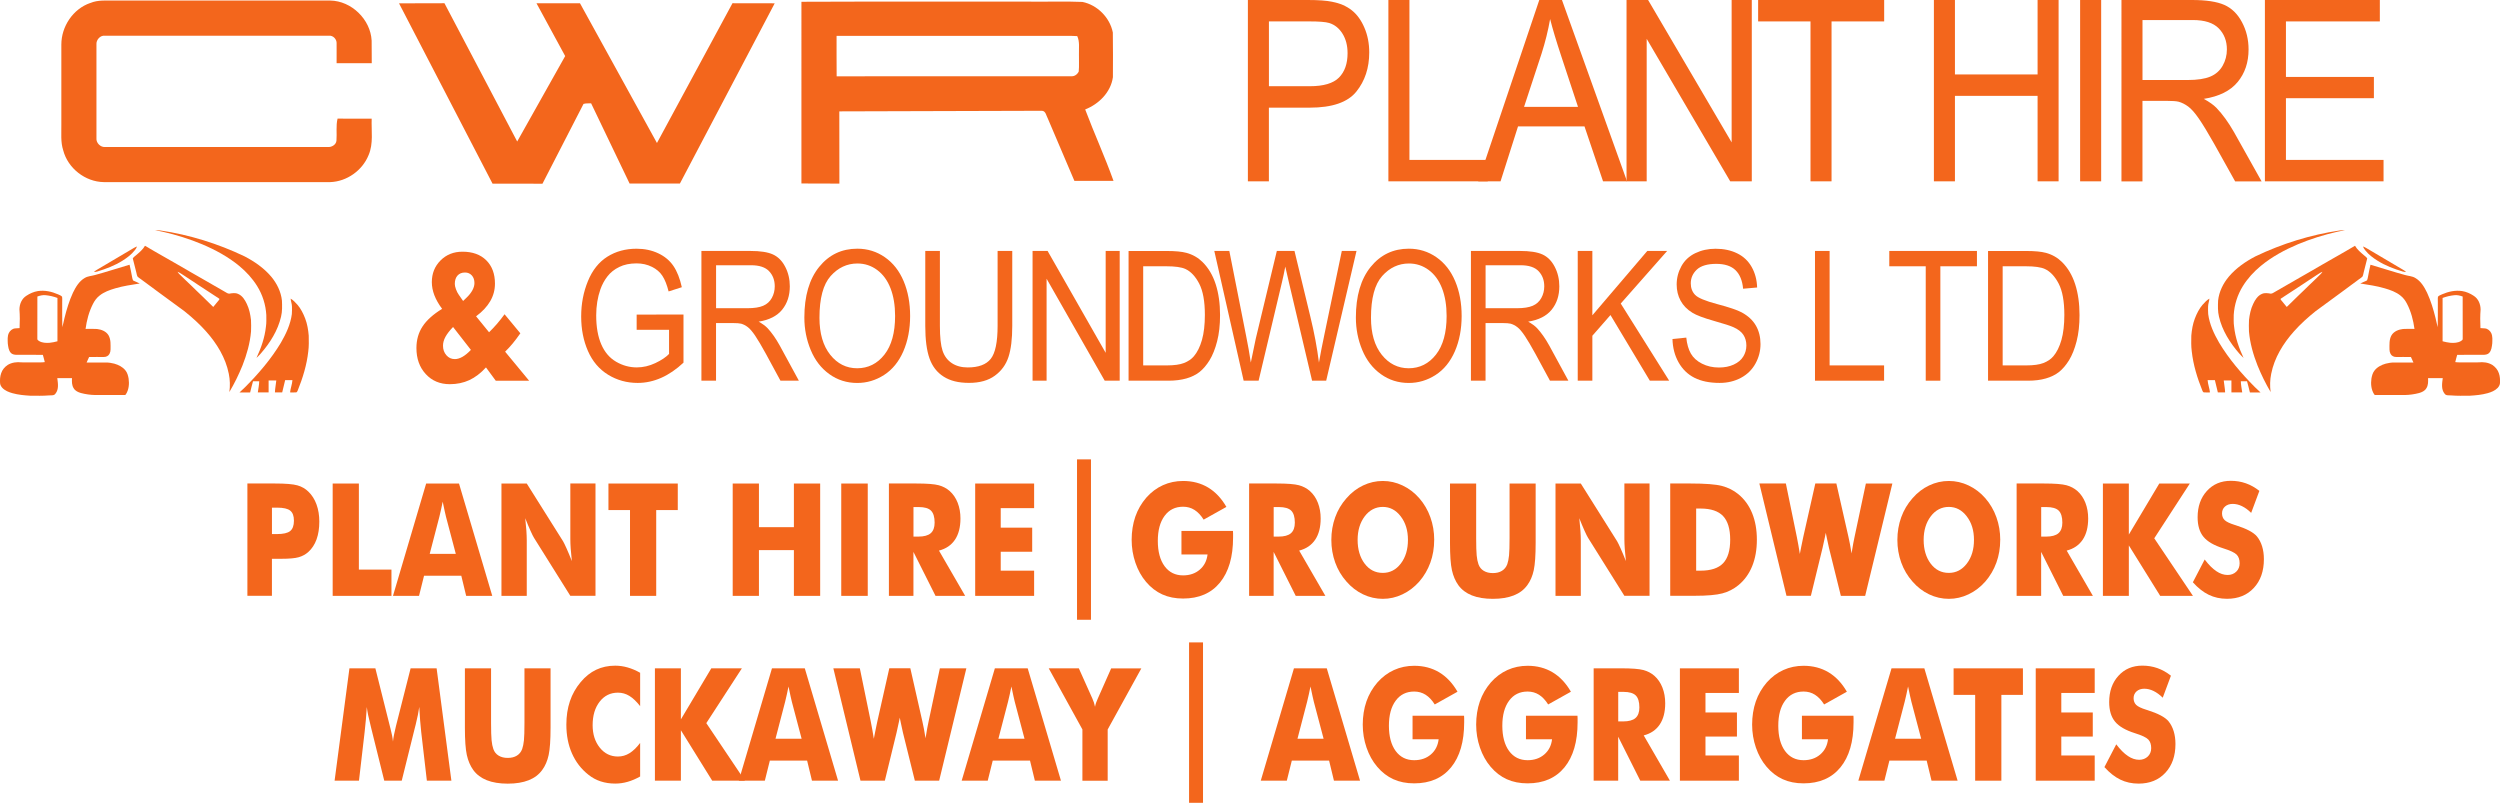 <?xml version="1.0" encoding="UTF-8"?>
<svg xmlns="http://www.w3.org/2000/svg" id="Layer_2" data-name="Layer 2" viewBox="0 0 673.64 216.32">
  <defs>
    <style>
      .cls-1 {
        fill: #f3661c;
      }
    </style>
  </defs>
  <g id="Layer_1-2" data-name="Layer 1">
    <path class="cls-1" d="m24.31.82c2.09-.89,4.39-.65,6.6-.67,19.36,0,38.73,0,58.09,0,5.71.09,10.84,5.08,11.14,10.78.05,2.03-.01,4.07.03,6.1h-9.47c-.02-1.79.03-3.56,0-5.34.07-1.08-.93-2.19-2.04-2.06-20.11-.01-40.22,0-60.34,0-1.29-.2-2.45,1.12-2.33,2.37.01,8.43,0,16.85,0,25.28-.11,1.23,1.1,2.44,2.33,2.33,19.99.01,39.98,0,59.97,0,1.05.11,2.28-.6,2.37-1.71.16-1.98-.18-3.99.3-5.94,3.06.04,6.12,0,9.19.02-.12,3.27.51,6.71-.83,9.81-1.67,4.15-5.87,7.13-10.34,7.28-20.34,0-40.67,0-61.01,0-5-.07-9.69-3.73-10.94-8.58-.73-2.24-.46-4.61-.5-6.92,0-7.19.01-14.39,0-21.58,0-4.86,3.15-9.6,7.8-11.19Z"></path>
    <path class="cls-1" d="m225.42,9.68c.01,3.63-.02,7.25.02,10.88,21.09-.01,42.19,0,63.28-.01.84.04,1.59-.52,1.95-1.27.15-1.56.02-3.13.06-4.69-.05-1.63.25-3.33-.46-4.86-1.84-.11-3.68-.05-5.52-.06-19.77,0-39.55-.01-59.32,0ZM215.94.48c20.62-.09,41.24-.02,61.86-.04,4.62.05,9.25-.11,13.87.08,4.02.81,7.39,4.21,8.19,8.24.07,4.01.03,8.03.02,12.05-.57,4.04-3.77,7.23-7.47,8.68,2.43,6.46,5.31,12.75,7.63,19.24h-10.54s-7.16-16.8-7.16-16.8c-.42-.73-.54-2.04-1.59-2.08l-54.59.16c.03,6.49,0,12.98.02,19.46l-10.23-.03V.48Z"></path>
    <path class="cls-1" d="m107.52.9l12.24-.03,19.6,37.26,12.93-23.02-7.73-14.23h11.72s20.74,37.65,20.74,37.65L197.37.87l11.38.02-25.55,48.57h-13.55s-10.37-21.62-10.37-21.62c-.68.03-1.38-.04-2.05.16l-11.06,21.5c-4.49-.02-8.97,0-13.45-.01L107.52.9Z"></path>
    <path class="cls-1" d="m341.92,23.23h11.08c3.66,0,6.26-.78,7.8-2.33,1.54-1.56,2.31-3.74,2.31-6.57,0-2.04-.45-3.79-1.36-5.25-.91-1.46-2.1-2.42-3.58-2.88-.95-.29-2.72-.43-5.29-.43h-10.96v17.46Zm-5.67,25.63V0h16.16c2.84,0,5.02.16,6.52.47,2.1.4,3.87,1.16,5.29,2.28,1.42,1.12,2.57,2.69,3.43,4.72.87,2.02,1.3,4.24,1.3,6.67,0,4.15-1.16,7.67-3.48,10.55s-6.51,4.32-12.57,4.32h-10.99v19.86h-5.67Z"></path>
    <polygon class="cls-1" points="374.11 48.86 374.11 0 379.78 0 379.78 43.09 400.88 43.09 400.88 48.86 374.11 48.86"></polygon>
    <path class="cls-1" d="m410.68,28.79h14.52l-4.47-13.53c-1.36-4.11-2.38-7.49-3.04-10.13-.55,3.13-1.32,6.24-2.31,9.33l-4.71,14.33Zm-12.36,20.06L414.77,0h6.11l17.53,48.86h-6.46l-5-14.8h-17.91l-4.71,14.8h-6.02Z"></path>
    <polygon class="cls-1" points="438.28 48.86 438.28 0 444.09 0 466.6 38.36 466.6 0 472.03 0 472.03 48.86 466.22 48.86 443.71 10.46 443.71 48.86 438.28 48.86"></polygon>
    <polygon class="cls-1" points="487.85 48.86 487.85 5.77 473.74 5.77 473.74 0 507.7 0 507.7 5.77 493.52 5.77 493.52 48.86 487.85 48.86"></polygon>
    <polygon class="cls-1" points="521.1 48.86 521.1 0 526.77 0 526.77 20.06 549.04 20.06 549.04 0 554.7 0 554.7 48.86 549.04 48.86 549.04 25.83 526.77 25.83 526.77 48.86 521.1 48.86"></polygon>
    <rect class="cls-1" x="560.5" width="5.67" height="48.86"></rect>
    <path class="cls-1" d="m577.31,21.56h12.19c2.59,0,4.62-.31,6.08-.92,1.46-.61,2.57-1.59,3.33-2.93.76-1.34,1.14-2.81,1.14-4.38,0-2.31-.74-4.21-2.21-5.7s-3.79-2.23-6.97-2.23h-13.56v16.16Zm-5.67,27.3V0h19c3.82,0,6.72.44,8.71,1.32s3.58,2.43,4.76,4.65c1.19,2.22,1.78,4.68,1.78,7.37,0,3.47-.98,6.39-2.95,8.77-1.97,2.38-5.01,3.89-9.12,4.53,1.5.82,2.64,1.63,3.42,2.43,1.66,1.73,3.22,3.9,4.71,6.5l7.45,13.3h-7.13l-5.67-10.16c-1.66-2.93-3.02-5.18-4.09-6.73-1.07-1.56-2.03-2.64-2.88-3.27-.85-.62-1.71-1.06-2.59-1.3-.64-.16-1.7-.23-3.16-.23h-6.58v21.7h-5.67Z"></path>
    <polygon class="cls-1" points="610.29 48.86 610.29 0 641.26 0 641.26 5.77 615.96 5.77 615.96 20.73 639.66 20.73 639.66 26.46 615.96 26.46 615.96 43.09 642.26 43.09 642.26 48.86 610.29 48.86"></polygon>
    <path class="cls-1" d="m124.78,81.11l.96-.93c.68-.65,1.2-1.31,1.56-1.98.36-.67.54-1.31.54-1.93,0-.84-.23-1.53-.7-2.05s-1.08-.79-1.84-.79c-.85,0-1.53.27-2.02.82-.49.55-.73,1.3-.73,2.26,0,.38.1.86.31,1.43s.46,1.07.77,1.5l1.16,1.67Zm2.1,13.16l-4.8-6.16c-.94.97-1.62,1.86-2.06,2.66-.43.8-.65,1.6-.65,2.38,0,1.02.3,1.87.91,2.57s1.36,1.04,2.27,1.04c.65,0,1.34-.2,2.06-.61.72-.41,1.48-1.03,2.28-1.87Zm6.7,8.31l-2.63-3.58c-1.42,1.56-2.92,2.7-4.5,3.43-1.57.72-3.32,1.09-5.25,1.09-2.65,0-4.81-.91-6.48-2.73-1.68-1.82-2.51-4.16-2.51-7.01,0-2.2.55-4.14,1.65-5.82,1.1-1.68,2.86-3.26,5.27-4.74-.94-1.26-1.63-2.48-2.09-3.67-.45-1.19-.68-2.36-.68-3.52,0-2.34.78-4.29,2.35-5.86,1.57-1.57,3.54-2.35,5.91-2.35,2.71,0,4.85.77,6.41,2.32s2.34,3.64,2.34,6.28c0,1.69-.42,3.26-1.27,4.73-.85,1.46-2.12,2.83-3.82,4.08l3.5,4.3c.69-.67,1.38-1.4,2.08-2.2.69-.8,1.39-1.68,2.1-2.65l4.25,5.13c-.71,1.02-1.39,1.93-2.07,2.75-.67.81-1.35,1.54-2.03,2.2l6.47,7.83h-9.02Z"></path>
    <path class="cls-1" d="m171.55,88.87v-4.1l12.62-.02v12.97c-1.94,1.81-3.94,3.18-6,4.09s-4.17,1.37-6.34,1.37c-2.93,0-5.59-.74-7.98-2.21-2.39-1.47-4.2-3.6-5.42-6.38-1.22-2.78-1.83-5.89-1.83-9.32s.61-6.58,1.82-9.53c1.21-2.95,2.96-5.14,5.23-6.57s4.9-2.15,7.87-2.15c2.15,0,4.1.41,5.84,1.23,1.74.82,3.11,1.96,4.1,3.42s1.74,3.37,2.26,5.72l-3.56,1.14c-.45-1.78-1-3.18-1.67-4.2-.66-1.02-1.61-1.83-2.85-2.44-1.23-.61-2.6-.92-4.11-.92-1.8,0-3.36.32-4.68.97-1.31.64-2.37,1.49-3.18,2.54s-1.43,2.2-1.88,3.46c-.76,2.16-1.14,4.51-1.14,7.04,0,3.12.46,5.72,1.37,7.82.91,2.1,2.25,3.66,3.99,4.67,1.75,1.02,3.6,1.53,5.57,1.53,1.71,0,3.37-.39,5-1.16,1.63-.77,2.86-1.59,3.7-2.47v-6.51h-8.76Z"></path>
    <path class="cls-1" d="m192.94,83.05h8.48c1.8,0,3.21-.22,4.23-.66s1.79-1.14,2.32-2.1c.53-.96.79-2.01.79-3.14,0-1.65-.51-3.01-1.53-4.08-1.02-1.07-2.64-1.6-4.85-1.6h-9.43v11.57Zm-3.94,19.53v-34.96h13.21c2.66,0,4.68.31,6.06.94s2.49,1.74,3.31,3.33c.83,1.59,1.24,3.35,1.24,5.27,0,2.48-.68,4.57-2.05,6.27s-3.48,2.78-6.34,3.24c1.04.59,1.84,1.17,2.38,1.74,1.15,1.24,2.24,2.79,3.27,4.65l5.18,9.52h-4.96l-3.94-7.27c-1.15-2.1-2.1-3.7-2.85-4.82-.75-1.11-1.41-1.89-2-2.34-.59-.45-1.19-.76-1.8-.93-.45-.11-1.18-.17-2.2-.17h-4.57v15.53h-3.94Z"></path>
    <path class="cls-1" d="m220.81,85.63c0,4.21.97,7.53,2.9,9.96s4.35,3.64,7.27,3.64,5.41-1.22,7.33-3.67,2.88-5.92,2.88-10.42c0-2.85-.41-5.33-1.23-7.45-.82-2.12-2.02-3.77-3.6-4.94-1.58-1.17-3.35-1.75-5.32-1.75-2.79,0-5.19,1.12-7.21,3.37-2.01,2.25-3.02,6.01-3.02,11.27Zm-4.07-.07c0-5.8,1.33-10.35,3.98-13.63,2.66-3.28,6.08-4.92,10.29-4.92,2.75,0,5.23.77,7.44,2.31,2.21,1.54,3.89,3.69,5.05,6.45,1.16,2.76,1.74,5.89,1.74,9.38s-.61,6.72-1.83,9.52c-1.22,2.8-2.95,4.92-5.18,6.36-2.24,1.44-4.65,2.16-7.24,2.16-2.81,0-5.31-.79-7.52-2.38-2.21-1.59-3.88-3.76-5.02-6.51-1.14-2.75-1.71-5.66-1.71-8.73Z"></path>
    <path class="cls-1" d="m268.82,67.62h3.94v20.2c0,3.51-.34,6.3-1.02,8.37-.68,2.07-1.9,3.75-3.67,5.04-1.77,1.3-4.09,1.94-6.96,1.94s-5.08-.56-6.85-1.69c-1.78-1.13-3.04-2.76-3.8-4.9-.76-2.14-1.14-5.06-1.14-8.76v-20.2h3.94v20.18c0,3.04.24,5.27.72,6.71.48,1.44,1.31,2.55,2.48,3.33,1.17.78,2.61,1.17,4.3,1.17,2.9,0,4.97-.77,6.2-2.31,1.23-1.54,1.85-4.51,1.85-8.9v-20.18Z"></path>
    <polygon class="cls-1" points="278.23 102.58 278.23 67.62 282.28 67.62 297.93 95.07 297.93 67.62 301.71 67.62 301.71 102.58 297.67 102.58 282.01 75.11 282.01 102.58 278.23 102.58"></polygon>
    <path class="cls-1" d="m308.04,98.46h6.36c1.97,0,3.51-.21,4.62-.64s2.01-1.03,2.67-1.81c.94-1.1,1.66-2.57,2.19-4.42.52-1.85.78-4.1.78-6.74,0-3.66-.51-6.47-1.53-8.43-1.02-1.96-2.27-3.28-3.73-3.95-1.06-.48-2.76-.72-5.1-.72h-6.26v26.71Zm-3.94,4.13v-34.96h10.27c2.32,0,4.09.17,5.31.5,1.71.46,3.16,1.3,4.37,2.5,1.57,1.56,2.75,3.55,3.53,5.97s1.17,5.2,1.17,8.31c0,2.66-.26,5.01-.79,7.06-.53,2.05-1.21,3.75-2.03,5.09-.83,1.34-1.73,2.4-2.71,3.17-.98.77-2.17,1.36-3.56,1.75s-2.98.6-4.79.6h-10.75Z"></path>
    <path class="cls-1" d="m335.11,102.58l-7.91-34.96h4.05l4.53,22.92c.49,2.4.91,4.79,1.26,7.15.76-3.74,1.21-5.89,1.34-6.46l5.67-23.61h4.76l4.27,17.7c1.07,4.39,1.84,8.51,2.32,12.38.38-2.21.87-4.75,1.48-7.61l4.68-22.47h3.96l-8.17,34.96h-3.8l-6.28-26.64c-.53-2.23-.84-3.59-.94-4.1-.31,1.61-.6,2.97-.87,4.1l-6.32,26.64h-4.02Z"></path>
    <path class="cls-1" d="m369.42,85.63c0,4.21.97,7.53,2.9,9.96,1.93,2.42,4.35,3.64,7.27,3.64s5.41-1.22,7.33-3.67c1.92-2.45,2.88-5.92,2.88-10.42,0-2.85-.41-5.33-1.23-7.45s-2.02-3.77-3.6-4.94c-1.58-1.17-3.35-1.75-5.32-1.75-2.79,0-5.19,1.12-7.21,3.37-2.01,2.25-3.02,6.01-3.02,11.27Zm-4.07-.07c0-5.8,1.33-10.35,3.98-13.63,2.66-3.28,6.08-4.92,10.29-4.92,2.75,0,5.23.77,7.44,2.31,2.21,1.54,3.89,3.69,5.05,6.45,1.16,2.76,1.74,5.89,1.74,9.38s-.61,6.72-1.83,9.52c-1.22,2.8-2.95,4.92-5.18,6.36-2.24,1.44-4.65,2.16-7.24,2.16-2.81,0-5.31-.79-7.52-2.38-2.21-1.59-3.88-3.76-5.02-6.51-1.14-2.75-1.71-5.66-1.71-8.73Z"></path>
    <path class="cls-1" d="m400.29,83.05h8.48c1.8,0,3.21-.22,4.23-.66,1.02-.44,1.79-1.14,2.32-2.1.53-.96.79-2.01.79-3.14,0-1.65-.51-3.01-1.53-4.08-1.02-1.07-2.64-1.6-4.85-1.6h-9.43v11.57Zm-3.94,19.53v-34.96h13.21c2.66,0,4.68.31,6.06.94,1.38.63,2.49,1.74,3.31,3.33.83,1.59,1.24,3.35,1.24,5.27,0,2.48-.68,4.57-2.05,6.27-1.37,1.7-3.48,2.78-6.34,3.24,1.04.59,1.84,1.17,2.38,1.74,1.15,1.24,2.24,2.79,3.27,4.65l5.18,9.52h-4.96l-3.94-7.27c-1.15-2.1-2.1-3.7-2.85-4.82-.75-1.11-1.41-1.89-2-2.34-.59-.45-1.19-.76-1.8-.93-.45-.11-1.18-.17-2.2-.17h-4.57v15.53h-3.94Z"></path>
    <polygon class="cls-1" points="425.13 102.58 425.13 67.62 429.07 67.62 429.07 84.96 443.87 67.62 449.22 67.62 436.72 81.79 449.77 102.58 444.56 102.58 433.95 84.89 429.07 90.47 429.07 102.58 425.13 102.58"></polygon>
    <path class="cls-1" d="m450.66,91.35l3.72-.38c.18,1.75.59,3.18,1.23,4.3s1.64,2.03,3,2.72c1.36.69,2.88,1.04,4.57,1.04,1.5,0,2.83-.26,3.98-.79s2.01-1.24,2.57-2.16c.56-.91.84-1.91.84-2.99s-.27-2.05-.81-2.87c-.54-.82-1.44-1.51-2.68-2.06-.8-.37-2.57-.93-5.31-1.71s-4.66-1.5-5.75-2.18c-1.42-.87-2.48-1.96-3.18-3.26s-1.05-2.75-1.05-4.35c0-1.76.43-3.41,1.28-4.95.85-1.53,2.1-2.7,3.74-3.49,1.64-.79,3.46-1.19,5.47-1.19,2.21,0,4.16.42,5.84,1.25,1.69.83,2.98,2.06,3.89,3.68.91,1.62,1.4,3.46,1.46,5.51l-3.78.33c-.2-2.21-.89-3.88-2.06-5.01-1.17-1.13-2.9-1.69-5.19-1.69s-4.12.51-5.21,1.54c-1.09,1.03-1.64,2.26-1.64,3.71,0,1.26.39,2.29,1.16,3.1.76.81,2.74,1.64,5.95,2.49,3.21.85,5.4,1.59,6.6,2.23,1.73.94,3.02,2.13,3.84,3.57.83,1.44,1.24,3.1,1.24,4.97s-.45,3.61-1.36,5.26c-.91,1.65-2.21,2.93-3.91,3.84-1.7.91-3.61,1.37-5.74,1.37-2.7,0-4.96-.46-6.78-1.38-1.82-.92-3.25-2.31-4.29-4.16-1.04-1.85-1.58-3.95-1.64-6.28Z"></path>
    <polygon class="cls-1" points="489.06 102.58 489.06 67.62 493 67.62 493 98.46 507.68 98.46 507.68 102.58 489.06 102.58"></polygon>
    <polygon class="cls-1" points="518.9 102.58 518.9 71.75 509.08 71.75 509.08 67.62 532.7 67.62 532.7 71.75 522.84 71.75 522.84 102.58 518.9 102.58"></polygon>
    <path class="cls-1" d="m539.63,98.46h6.36c1.97,0,3.51-.21,4.62-.64s2.01-1.03,2.67-1.81c.94-1.1,1.66-2.57,2.19-4.42.52-1.85.78-4.1.78-6.74,0-3.66-.51-6.47-1.53-8.43-1.02-1.96-2.27-3.28-3.73-3.95-1.06-.48-2.76-.72-5.1-.72h-6.26v26.71Zm-3.94,4.13v-34.96h10.27c2.32,0,4.09.17,5.31.5,1.71.46,3.16,1.3,4.37,2.5,1.57,1.56,2.75,3.55,3.53,5.97s1.17,5.2,1.17,8.31c0,2.66-.26,5.01-.79,7.06-.53,2.05-1.21,3.75-2.03,5.09-.83,1.34-1.73,2.4-2.71,3.17-.98.77-2.17,1.36-3.56,1.75-1.39.4-2.98.6-4.79.6h-10.75Z"></path>
    <path class="cls-1" d="m43.21,62.11c-.48-.1-.97-.09-1.46-.04.74.05,1.45.27,2.17.39,3.6.83,7.14,1.94,10.55,3.36,3.56,1.51,7.01,3.37,10.01,5.85,1.87,1.55,3.54,3.36,4.82,5.43,1.45,2.33,2.3,5.03,2.46,7.77,0,1.04.06,2.09-.1,3.13-.31,2.94-1.3,5.77-2.55,8.44.43-.37.79-.8,1.18-1.21,2.48-2.85,4.58-6.17,5.44-9.89.35-1.43.3-2.91.24-4.36-.26-2.39-1.36-4.62-2.9-6.45-1.96-2.31-4.49-4.06-7.16-5.45-7.17-3.43-14.84-5.82-22.7-6.98Z"></path>
    <path class="cls-1" d="m49.61,74.26c1.22.83,2.47,1.6,3.69,2.44,1.92,1.26,3.85,2.49,5.76,3.77.16.11-.02.31-.1.42-.51.6-.98,1.23-1.5,1.82-1.02-.99-2.02-2.01-3.06-2.99-1.02-.93-1.97-1.92-2.97-2.87-1.04-.94-2.01-1.95-3.03-2.92-.22-.21-.41-.44-.56-.7.64.25,1.19.67,1.77,1.03Zm-5.57-5.16c-1.66-.96-3.33-1.89-4.97-2.88-.58,1.03-1.51,1.78-2.39,2.54-.31.27-.69.51-.9.88.3,1.24.63,2.48.94,3.72.11.4.14.83.36,1.19.24.25.54.42.81.62,1.62,1.18,3.22,2.39,4.83,3.57,2.32,1.67,4.62,3.39,6.93,5.08,2.09,1.67,4.09,3.47,5.87,5.47,2.9,3.25,5.28,7.11,6.13,11.43.33,1.62.38,3.28.15,4.92,1.36-2.29,2.53-4.69,3.53-7.15,1.16-2.94,2.04-6.02,2.31-9.18.03-1.03.05-2.07-.01-3.1-.17-1.48-.47-2.96-1.12-4.31-.51-1.09-1.21-2.23-2.37-2.71-.75-.34-1.6-.19-2.38-.06-.47,0-.84-.37-1.25-.56-2.25-1.32-4.53-2.59-6.78-3.9-.75-.46-1.51-.87-2.27-1.3-1.15-.69-2.31-1.35-3.47-2.01-1.33-.71-2.6-1.54-3.93-2.25Z"></path>
    <path class="cls-1" d="m36.93,66.41c-.33.11-.65.28-.96.46-3.09,1.85-6.2,3.65-9.29,5.49-.47.29-.97.53-1.37.92.31,0,.62-.03.91-.12,2.35-.71,4.67-1.59,6.76-2.9,1.23-.78,2.43-1.66,3.33-2.82.26-.31.47-.65.61-1.02Z"></path>
    <path class="cls-1" d="m15.48,80.27c0,3.9,0,7.79,0,11.69-.69.19-1.4.33-2.12.41-.95.06-1.96.03-2.8-.46-.23-.15-.55-.32-.5-.64,0-3.79-.01-7.58.01-11.37.71-.26,1.46-.44,2.22-.36,1.09.11,2.16.36,3.19.74Zm19.4-8.93c-3.08.89-6.13,1.91-9.23,2.75-.94.28-1.97.29-2.82.81-1.51.87-2.43,2.45-3.17,3.97-1.01,2.18-1.7,4.49-2.28,6.82-.21.82-.34,1.66-.59,2.47-.06-2.24-.01-4.49-.03-6.73-.02-.5.06-1-.04-1.49-.29-.33-.73-.46-1.11-.64-1.69-.74-3.56-1.15-5.4-.87-1.11.18-2.16.64-3.09,1.26-1.25.77-1.87,2.25-1.88,3.68.13,1.68.12,3.36.04,5.04-.4.05-.8.06-1.2.08-.75.06-1.39.61-1.71,1.27-.4.87-.3,1.85-.27,2.77.12.89.19,1.88.83,2.56.34.38.87.48,1.36.51,2.42.02,4.84-.02,7.26.02.17.65.38,1.29.52,1.95-.43.06-.86.08-1.29.08-1.66-.01-3.31.02-4.97-.01-1.27-.15-2.62.02-3.73.69-.8.53-1.46,1.3-1.76,2.23-.31.86-.35,1.78-.3,2.68.04.49.3.93.62,1.28.73.76,1.74,1.15,2.73,1.43,1.57.44,3.2.58,4.82.68,1.69,0,3.39.06,5.08-.09.57-.04,1.3.1,1.67-.46.97-1.18.68-2.8.5-4.19,1.32-.02,2.64,0,3.96,0-.04.93-.07,1.95.48,2.76.41.69,1.19,1.04,1.93,1.25,1.27.34,2.58.52,3.89.54,2.56,0,5.12-.01,7.68,0,.19,0,.42.03.53-.17.81-1.24.96-2.8.75-4.25-.13-.76-.33-1.54-.82-2.16-.74-.97-1.88-1.54-3.03-1.87-.75-.19-1.52-.32-2.29-.31-1.73,0-3.46.03-5.18,0,.21-.5.47-.98.67-1.48,1.33-.03,2.65,0,3.98-.01.6.02,1.23-.28,1.51-.83.19-.36.29-.77.29-1.17,0-1.3.12-2.69-.55-3.85-.65-1.07-1.92-1.56-3.11-1.69-1.02-.08-2.04-.02-3.07-.02.31-2.33.92-4.65,2-6.75.42-.83.98-1.61,1.72-2.19,1.24-1.02,2.78-1.55,4.3-2,2.15-.64,4.38-.94,6.58-1.3-.59-.33-1.24-.51-1.82-.84-.16-.34-.2-.72-.28-1.09-.2-1.04-.39-2.08-.64-3.1Z"></path>
    <path class="cls-1" d="m80.12,82.09c-.54-.61-1.1-1.22-1.81-1.63.06.72.35,1.41.36,2.14.02.68.02,1.36-.03,2.04-.36,2.75-1.56,5.31-2.94,7.69-2.64,4.41-6.02,8.34-9.63,11.97-.49.51-1.04.94-1.53,1.45.95.02,1.91.02,2.86,0,.27-1,.47-2.03.78-3.02.56,0,1.12,0,1.67,0-.03,1.01-.24,2.01-.38,3.01.97.02,1.94,0,2.91,0,0-1.07-.01-2.15,0-3.22.69,0,1.38-.01,2.07,0-.1,1.08-.34,2.14-.37,3.22.65,0,1.31,0,1.96,0,.25-1.11.52-2.22.8-3.32.65,0,1.3,0,1.96,0-.08,1.13-.52,2.2-.64,3.32.58,0,1.16.04,1.73-.02.16-.11.24-.3.32-.47,1.37-3.39,2.46-6.93,2.86-10.58.19-1.4.14-2.81.12-4.22-.13-1.57-.39-3.14-.95-4.61-.52-1.36-1.18-2.68-2.14-3.79Z"></path>
    <path class="cls-1" d="m630.44,62.11c.48-.1.97-.09,1.46-.04-.74.05-1.45.27-2.17.39-3.6.83-7.14,1.94-10.55,3.36-3.56,1.51-7.01,3.37-10.01,5.85-1.87,1.55-3.54,3.36-4.82,5.43-1.45,2.33-2.3,5.03-2.46,7.77,0,1.04-.06,2.09.1,3.13.31,2.94,1.3,5.77,2.55,8.44-.43-.37-.79-.8-1.18-1.21-2.48-2.85-4.58-6.17-5.44-9.89-.35-1.43-.3-2.91-.24-4.36.26-2.39,1.36-4.62,2.9-6.45,1.96-2.31,4.49-4.06,7.16-5.45,7.17-3.43,14.84-5.82,22.7-6.98Z"></path>
    <path class="cls-1" d="m624.03,74.26c-1.22.83-2.47,1.6-3.69,2.44-1.92,1.26-3.85,2.49-5.76,3.77-.16.11.02.31.1.42.51.6.98,1.23,1.5,1.82,1.02-.99,2.02-2.01,3.06-2.99,1.02-.93,1.97-1.92,2.97-2.87,1.04-.94,2.01-1.95,3.03-2.92.22-.21.41-.44.56-.7-.64.25-1.19.67-1.77,1.03Zm5.57-5.16c1.66-.96,3.33-1.89,4.97-2.88.58,1.03,1.51,1.78,2.39,2.54.31.27.69.51.9.88-.3,1.24-.63,2.48-.94,3.72-.11.4-.14.83-.36,1.19-.24.25-.54.42-.81.62-1.62,1.18-3.22,2.39-4.83,3.57-2.32,1.67-4.62,3.39-6.93,5.08-2.09,1.67-4.09,3.47-5.87,5.47-2.9,3.25-5.28,7.11-6.13,11.43-.33,1.62-.38,3.28-.15,4.92-1.36-2.29-2.53-4.69-3.53-7.15-1.16-2.94-2.04-6.02-2.31-9.18-.03-1.03-.05-2.07.01-3.1.17-1.48.47-2.96,1.12-4.31.51-1.09,1.21-2.23,2.37-2.71.75-.34,1.6-.19,2.38-.06.47,0,.84-.37,1.25-.56,2.25-1.32,4.53-2.59,6.78-3.9.75-.46,1.51-.87,2.27-1.3,1.15-.69,2.31-1.35,3.47-2.01,1.33-.71,2.6-1.54,3.93-2.25Z"></path>
    <path class="cls-1" d="m636.71,66.41c.33.11.65.28.96.46,3.09,1.85,6.2,3.65,9.29,5.49.47.29.97.53,1.37.92-.31,0-.62-.03-.91-.12-2.35-.71-4.67-1.59-6.76-2.9-1.23-.78-2.43-1.66-3.33-2.82-.26-.31-.47-.65-.61-1.02Z"></path>
    <path class="cls-1" d="m658.17,80.27c0,3.9,0,7.79,0,11.69.69.19,1.4.33,2.12.41.95.06,1.96.03,2.8-.46.23-.15.55-.32.5-.64,0-3.79.01-7.58-.01-11.37-.71-.26-1.46-.44-2.22-.36-1.09.11-2.16.36-3.19.74Zm-19.4-8.93c3.08.89,6.13,1.91,9.23,2.75.94.28,1.97.29,2.82.81,1.51.87,2.43,2.45,3.17,3.97,1.01,2.18,1.7,4.49,2.28,6.82.21.82.34,1.66.59,2.47.06-2.24.01-4.49.03-6.73.02-.5-.06-1,.04-1.49.29-.33.73-.46,1.11-.64,1.69-.74,3.56-1.15,5.4-.87,1.11.18,2.16.64,3.09,1.26,1.25.77,1.87,2.25,1.88,3.68-.13,1.68-.12,3.36-.04,5.04.4.05.8.06,1.2.08.75.06,1.39.61,1.71,1.27.4.87.3,1.85.27,2.77-.12.89-.19,1.88-.83,2.56-.34.38-.87.48-1.36.51-2.42.02-4.84-.02-7.26.02-.17.65-.38,1.29-.52,1.95.43.06.86.08,1.29.08,1.66-.01,3.31.02,4.97-.01,1.27-.15,2.62.02,3.73.69.8.53,1.46,1.3,1.76,2.23.31.86.35,1.78.3,2.68-.04.49-.3.93-.62,1.28-.73.76-1.74,1.15-2.73,1.43-1.57.44-3.2.58-4.82.68-1.69,0-3.39.06-5.08-.09-.57-.04-1.3.1-1.67-.46-.97-1.18-.68-2.8-.5-4.19-1.32-.02-2.64,0-3.96,0,.04.93.07,1.95-.48,2.76-.41.69-1.19,1.04-1.93,1.25-1.27.34-2.58.52-3.89.54-2.56,0-5.12-.01-7.68,0-.19,0-.42.03-.53-.17-.81-1.24-.96-2.8-.75-4.25.13-.76.33-1.54.82-2.16.74-.97,1.88-1.54,3.03-1.87.75-.19,1.52-.32,2.29-.31,1.73,0,3.46.03,5.18,0-.21-.5-.47-.98-.67-1.48-1.33-.03-2.65,0-3.98-.01-.6.02-1.23-.28-1.51-.83-.19-.36-.29-.77-.29-1.17,0-1.3-.12-2.69.55-3.85.65-1.07,1.92-1.56,3.11-1.69,1.02-.08,2.04-.02,3.07-.02-.31-2.33-.92-4.65-2-6.75-.42-.83-.98-1.61-1.72-2.19-1.24-1.02-2.78-1.55-4.3-2-2.15-.64-4.38-.94-6.58-1.3.59-.33,1.24-.51,1.82-.84.16-.34.2-.72.28-1.09.2-1.04.39-2.08.64-3.1Z"></path>
    <path class="cls-1" d="m593.53,82.09c.54-.61,1.1-1.22,1.81-1.63-.06.72-.35,1.41-.36,2.14-.02.68-.02,1.36.03,2.04.36,2.75,1.56,5.31,2.94,7.69,2.64,4.41,6.02,8.34,9.63,11.97.49.51,1.04.94,1.53,1.45-.95.02-1.91.02-2.86,0-.27-1-.47-2.03-.78-3.02-.56,0-1.12,0-1.67,0,.03,1.01.24,2.01.38,3.01-.97.02-1.94,0-2.91,0,0-1.07.01-2.15,0-3.22-.69,0-1.38-.01-2.07,0,.1,1.08.34,2.14.37,3.22-.65,0-1.31,0-1.96,0-.25-1.11-.52-2.22-.8-3.32-.65,0-1.3,0-1.96,0,.08,1.13.52,2.2.64,3.32-.58,0-1.16.04-1.73-.02-.16-.11-.24-.3-.32-.47-1.37-3.39-2.46-6.93-2.86-10.58-.19-1.4-.14-2.81-.12-4.22.13-1.57.39-3.14.95-4.61.52-1.36,1.18-2.68,2.14-3.79Z"></path>
    <path class="cls-1" d="m73.28,143.91h1.35c1.7,0,2.89-.27,3.56-.82.67-.54,1.01-1.47,1.01-2.78s-.33-2.17-.99-2.71-1.83-.81-3.51-.81h-1.42v7.11Zm0,16.64h-6.62v-30.27h7.38c2.89,0,4.92.17,6.09.5s2.16.9,2.97,1.7c.96.92,1.69,2.08,2.19,3.46s.75,2.93.75,4.62c0,1.81-.25,3.39-.74,4.77-.5,1.37-1.23,2.5-2.2,3.38-.73.66-1.59,1.14-2.59,1.43-.99.29-2.58.43-4.76.43h-2.48v9.99Z"></path>
    <polygon class="cls-1" points="89.64 160.56 89.64 130.29 96.7 130.29 96.7 153.48 105.48 153.48 105.48 160.56 89.64 160.56"></polygon>
    <path class="cls-1" d="m105.89,160.56l8.94-30.27h8.85l8.96,30.27h-7.03l-1.31-5.42h-10.04l-1.35,5.42h-7.03Zm9.9-11.31h7.03l-2.64-9.99c-.08-.3-.19-.79-.34-1.47-.14-.68-.32-1.54-.55-2.61-.15.74-.3,1.45-.45,2.13-.15.68-.3,1.32-.45,1.94l-2.6,9.99Z"></path>
    <path class="cls-1" d="m135.12,160.56v-30.27h6.82l9.79,15.57c.19.32.5.95.93,1.91s.91,2.1,1.43,3.42c-.14-1.25-.24-2.37-.31-3.35s-.1-1.85-.1-2.61v-14.95h6.78v30.27h-6.78l-9.79-15.63c-.2-.32-.52-.95-.95-1.91-.43-.96-.9-2.08-1.41-3.38.14,1.27.24,2.39.31,3.37.06.98.1,1.85.1,2.61v14.95h-6.82Z"></path>
    <polygon class="cls-1" points="169.76 160.56 169.76 137.44 163.95 137.44 163.95 130.29 182.63 130.29 182.63 137.44 176.82 137.44 176.82 160.56 169.76 160.56"></polygon>
    <polygon class="cls-1" points="197.43 160.56 197.43 130.29 204.5 130.29 204.5 142.05 213.92 142.05 213.92 130.29 221 130.29 221 160.56 213.92 160.56 213.92 148.23 204.5 148.23 204.5 160.56 197.43 160.56"></polygon>
    <rect class="cls-1" x="226.68" y="130.29" width="7.14" height="30.27"></rect>
    <path class="cls-1" d="m246.14,144.59h1.31c1.52,0,2.64-.3,3.34-.91.7-.61,1.05-1.56,1.05-2.85,0-1.52-.33-2.59-.98-3.24s-1.76-.96-3.3-.96h-1.42v7.96Zm-6.62,15.96v-30.27h7.38c2.89,0,4.91.16,6.05.47,1.14.31,2.12.83,2.95,1.56.93.83,1.65,1.88,2.15,3.16s.75,2.69.75,4.24c0,2.34-.49,4.25-1.48,5.72s-2.42,2.44-4.31,2.93l7.06,12.2h-7.99l-5.95-11.85v11.85h-6.62Z"></path>
    <polygon class="cls-1" points="262.77 160.56 262.77 130.29 278.65 130.29 278.65 136.92 269.65 136.92 269.65 142.18 278.13 142.18 278.13 148.67 269.65 148.67 269.65 153.77 278.65 153.77 278.65 160.56 262.77 160.56"></polygon>
    <path class="cls-1" d="m318.35,149.41v-6.35h13.88c.01.21.02.43.03.68,0,.25,0,.61,0,1.1,0,5.21-1.18,9.25-3.53,12.13s-5.67,4.31-9.94,4.31c-2.1,0-3.97-.37-5.6-1.11-1.63-.74-3.1-1.86-4.38-3.38-1.23-1.45-2.18-3.16-2.86-5.14-.68-1.98-1.02-4.05-1.02-6.21s.33-4.34.99-6.23c.66-1.9,1.65-3.6,2.96-5.12,1.3-1.47,2.79-2.59,4.47-3.35,1.68-.76,3.5-1.14,5.44-1.14,2.54,0,4.78.59,6.74,1.76,1.95,1.17,3.6,2.92,4.93,5.23l-6.13,3.43c-.73-1.17-1.56-2.04-2.47-2.62s-1.94-.86-3.07-.86c-2.11,0-3.78.82-4.99,2.47-1.22,1.65-1.82,3.9-1.82,6.75s.61,5.15,1.82,6.8c1.22,1.65,2.88,2.48,4.99,2.48,1.79,0,3.29-.51,4.49-1.54,1.2-1.03,1.9-2.39,2.1-4.1h-7.03Z"></path>
    <path class="cls-1" d="m343.2,144.59h1.31c1.52,0,2.64-.3,3.34-.91s1.05-1.56,1.05-2.85c0-1.52-.33-2.59-.98-3.24-.66-.64-1.76-.96-3.3-.96h-1.42v7.96Zm-6.62,15.96v-30.27h7.38c2.89,0,4.91.16,6.05.47,1.14.31,2.12.83,2.95,1.56.93.83,1.65,1.88,2.15,3.16s.75,2.69.75,4.24c0,2.34-.49,4.25-1.48,5.72s-2.42,2.44-4.31,2.93l7.06,12.2h-7.99l-5.95-11.85v11.85h-6.62Z"></path>
    <path class="cls-1" d="m372.6,154.37c1.96,0,3.58-.84,4.86-2.52,1.28-1.68,1.92-3.8,1.92-6.37s-.65-4.65-1.95-6.35c-1.3-1.7-2.91-2.54-4.83-2.54s-3.58.84-4.86,2.53c-1.28,1.69-1.92,3.81-1.92,6.36s.63,4.72,1.89,6.39,2.89,2.5,4.89,2.5Zm13.85-8.89c0,2.18-.34,4.22-1.03,6.12s-1.68,3.6-2.99,5.11c-1.32,1.49-2.83,2.64-4.53,3.44-1.7.81-3.46,1.21-5.29,1.21s-3.63-.4-5.32-1.21c-1.69-.81-3.18-1.95-4.47-3.44-1.33-1.5-2.35-3.21-3.04-5.13-.69-1.92-1.04-3.95-1.04-6.1s.35-4.2,1.04-6.11c.69-1.91,1.7-3.61,3.04-5.12,1.29-1.49,2.78-2.64,4.47-3.44,1.69-.81,3.47-1.21,5.32-1.21s3.61.4,5.32,1.21c1.71.81,3.21,1.95,4.51,3.44,1.3,1.49,2.29,3.19,2.98,5.11.69,1.92,1.04,3.96,1.04,6.12Z"></path>
    <path class="cls-1" d="m390.71,130.29h7.05v14.72c0,2.16.05,3.72.14,4.66.09.94.25,1.73.48,2.37.27.77.74,1.36,1.42,1.77.67.41,1.49.61,2.46.61s1.79-.2,2.45-.61,1.14-1,1.43-1.77c.22-.63.38-1.42.48-2.37.09-.94.14-2.5.14-4.66v-14.72h7.03v16c0,3.32-.17,5.77-.51,7.35-.34,1.58-.92,2.93-1.74,4.04-.89,1.23-2.1,2.15-3.65,2.76s-3.42.92-5.63.92-4.1-.31-5.64-.92c-1.54-.61-2.76-1.53-3.66-2.76-.8-1.12-1.38-2.46-1.73-4.04-.35-1.58-.52-4.03-.52-7.35v-16Z"></path>
    <path class="cls-1" d="m419.14,160.56v-30.27h6.82l9.79,15.57c.19.32.5.95.93,1.91s.91,2.1,1.43,3.42c-.14-1.25-.24-2.37-.31-3.35-.06-.98-.1-1.85-.1-2.61v-14.95h6.78v30.27h-6.78l-9.79-15.63c-.2-.32-.52-.95-.95-1.91-.43-.96-.9-2.08-1.41-3.38.14,1.27.24,2.39.31,3.37.06.98.1,1.85.1,2.61v14.95h-6.82Z"></path>
    <path class="cls-1" d="m457.04,153.77h1.19c2.77,0,4.8-.67,6.07-2,1.27-1.33,1.91-3.44,1.91-6.34s-.64-5.02-1.91-6.37c-1.27-1.35-3.3-2.03-6.07-2.03h-1.19v16.73Zm-6.99,6.78v-30.27h5.4c4.03,0,6.87.22,8.54.66,1.67.44,3.14,1.18,4.4,2.21,1.64,1.34,2.89,3.05,3.74,5.14.85,2.09,1.27,4.47,1.27,7.14s-.42,5.06-1.27,7.14c-.85,2.09-2.1,3.8-3.74,5.14-1.25,1.02-2.68,1.75-4.28,2.18-1.61.43-4.1.65-7.47.65h-6.59Z"></path>
    <path class="cls-1" d="m494.82,130.29l3.26,14.39c.15.65.3,1.32.42,2.03s.27,1.51.41,2.42c.18-1.08.33-1.96.45-2.66.12-.7.24-1.29.36-1.79l3.05-14.39h7.14l-7.33,30.27h-6.55l-3.2-12.92c-.12-.45-.31-1.34-.58-2.67-.12-.59-.21-1.05-.28-1.39-.06.29-.14.7-.25,1.22-.27,1.34-.48,2.28-.62,2.83l-3.15,12.92h-6.57l-7.31-30.27h7.14l2.97,14.47c.14.74.28,1.49.42,2.23.14.74.26,1.51.38,2.29.11-.58.22-1.19.35-1.82s.31-1.54.56-2.71l3.26-14.47h5.7Z"></path>
    <path class="cls-1" d="m525.12,154.37c1.96,0,3.58-.84,4.86-2.52,1.28-1.68,1.92-3.8,1.92-6.37s-.65-4.65-1.95-6.35c-1.3-1.7-2.91-2.54-4.83-2.54s-3.58.84-4.86,2.53c-1.28,1.69-1.92,3.81-1.92,6.36s.63,4.72,1.89,6.39c1.26,1.67,2.89,2.5,4.89,2.5Zm13.85-8.89c0,2.18-.34,4.22-1.03,6.12s-1.68,3.6-2.99,5.11c-1.32,1.49-2.83,2.64-4.53,3.44-1.7.81-3.46,1.21-5.29,1.21s-3.63-.4-5.32-1.21c-1.69-.81-3.18-1.95-4.47-3.44-1.33-1.5-2.35-3.21-3.04-5.13-.69-1.92-1.04-3.95-1.04-6.1s.35-4.2,1.04-6.11c.69-1.91,1.7-3.61,3.04-5.12,1.29-1.49,2.78-2.64,4.47-3.44,1.69-.81,3.47-1.21,5.32-1.21s3.61.4,5.32,1.21,3.21,1.95,4.51,3.44c1.3,1.49,2.29,3.19,2.98,5.11s1.04,3.96,1.04,6.12Z"></path>
    <path class="cls-1" d="m550.01,144.59h1.31c1.52,0,2.64-.3,3.34-.91s1.05-1.56,1.05-2.85c0-1.52-.33-2.59-.98-3.24-.66-.64-1.76-.96-3.3-.96h-1.42v7.96Zm-6.62,15.96v-30.27h7.38c2.89,0,4.91.16,6.05.47,1.14.31,2.12.83,2.95,1.56.93.83,1.65,1.88,2.15,3.16.5,1.28.75,2.69.75,4.24,0,2.34-.49,4.25-1.48,5.72-.99,1.47-2.42,2.44-4.31,2.93l7.06,12.2h-7.99l-5.95-11.85v11.85h-6.62Z"></path>
    <polygon class="cls-1" points="566.64 160.56 566.64 130.29 573.63 130.29 573.63 144.04 581.83 130.29 590.06 130.29 580.48 145.05 590.9 160.56 582.08 160.56 573.63 146.97 573.63 160.56 566.64 160.56"></polygon>
    <path class="cls-1" d="m594.08,150.78c1.05,1.39,2.09,2.43,3.11,3.12,1.02.69,2.04,1.03,3.05,1.03.94,0,1.72-.3,2.33-.89s.91-1.34.91-2.25c0-1.01-.26-1.78-.79-2.33-.53-.54-1.71-1.11-3.57-1.69-2.54-.8-4.33-1.84-5.38-3.12-1.05-1.28-1.58-3.04-1.58-5.27,0-2.89.83-5.26,2.49-7.08,1.66-1.83,3.81-2.74,6.45-2.74,1.43,0,2.78.22,4.06.67,1.28.45,2.49,1.13,3.64,2.04l-2.21,5.93c-.8-.8-1.63-1.4-2.47-1.81s-1.68-.61-2.51-.61-1.54.24-2.07.71-.8,1.09-.8,1.83.23,1.36.7,1.82c.47.45,1.37.89,2.7,1.3l.32.1c2.88.91,4.77,1.91,5.68,3,.61.74,1.08,1.64,1.4,2.68s.48,2.2.48,3.46c0,3.21-.9,5.79-2.71,7.74-1.81,1.95-4.21,2.93-7.22,2.93-1.81,0-3.45-.36-4.93-1.08-1.48-.72-2.91-1.84-4.28-3.37l3.19-6.14Z"></path>
    <path class="cls-1" d="m121.62,210.36h-6.6l-1.52-13.09c-.11-.92-.2-1.95-.29-3.08-.09-1.13-.17-2.36-.24-3.7-.17,1.28-.49,2.88-.97,4.8-.11.4-.18.7-.23.89l-3.52,14.18h-4.71l-3.52-14.18c-.05-.19-.12-.49-.21-.89-.5-1.92-.82-3.51-.97-4.78-.07,1.14-.15,2.28-.25,3.4-.09,1.12-.21,2.24-.34,3.36l-1.52,13.09h-6.57l4-30.27h6.99l3.91,15.61c.02.11.07.29.14.54.37,1.39.6,2.58.69,3.58.05-.54.14-1.13.27-1.79s.31-1.44.53-2.37l3.95-15.57h7.01l3.98,30.27Z"></path>
    <path class="cls-1" d="m125.27,180.09h7.05v14.72c0,2.16.05,3.72.14,4.66s.25,1.73.48,2.37c.27.77.74,1.36,1.42,1.77.67.41,1.49.61,2.46.61s1.79-.2,2.45-.61c.67-.41,1.14-1,1.43-1.77.22-.63.38-1.42.48-2.37.09-.94.14-2.5.14-4.66v-14.72h7.03v16c0,3.32-.17,5.77-.51,7.35-.34,1.58-.92,2.93-1.74,4.04-.89,1.23-2.1,2.15-3.65,2.76-1.55.61-3.42.92-5.63.92s-4.1-.31-5.64-.92-2.76-1.53-3.66-2.76c-.8-1.12-1.38-2.46-1.73-4.04-.35-1.58-.52-4.03-.52-7.35v-16Z"></path>
    <path class="cls-1" d="m172.49,181.27v9.01c-.97-1.25-1.93-2.17-2.89-2.76-.96-.59-1.99-.88-3.09-.88-2.03,0-3.67.81-4.93,2.43-1.26,1.62-1.89,3.73-1.89,6.34,0,2.43.64,4.44,1.92,6.04,1.28,1.6,2.91,2.4,4.9,2.4,1.1,0,2.13-.29,3.09-.88s1.93-1.51,2.89-2.78v9.04c-1.12.63-2.24,1.11-3.35,1.43-1.11.32-2.23.48-3.36.48-1.42,0-2.72-.2-3.92-.59s-2.3-.99-3.3-1.79c-1.94-1.52-3.41-3.43-4.43-5.73-1.02-2.3-1.52-4.89-1.52-7.77,0-2.32.32-4.42.96-6.32.64-1.9,1.61-3.61,2.91-5.16,1.23-1.47,2.61-2.58,4.15-3.31s3.25-1.1,5.14-1.1c1.13,0,2.25.16,3.36.48,1.11.32,2.23.79,3.35,1.43Z"></path>
    <polygon class="cls-1" points="176.47 210.36 176.47 180.09 183.47 180.09 183.47 193.84 191.66 180.09 199.9 180.09 190.32 194.85 200.73 210.36 191.91 210.36 183.47 196.77 183.47 210.36 176.47 210.36"></polygon>
    <path class="cls-1" d="m199.07,210.36l8.94-30.27h8.85l8.96,30.27h-7.03l-1.31-5.42h-10.04l-1.35,5.42h-7.03Zm9.9-11.31h7.03l-2.64-9.99c-.08-.3-.19-.79-.34-1.47-.14-.68-.32-1.54-.55-2.61-.15.74-.3,1.45-.45,2.13s-.3,1.32-.45,1.94l-2.6,9.99Z"></path>
    <path class="cls-1" d="m245.3,180.09l3.26,14.39c.15.65.3,1.32.42,2.03.13.7.27,1.51.41,2.42.18-1.08.33-1.96.45-2.66.12-.7.24-1.29.36-1.79l3.05-14.39h7.14l-7.33,30.27h-6.55l-3.2-12.92c-.12-.45-.31-1.34-.58-2.67-.12-.59-.21-1.05-.28-1.39-.06.29-.14.7-.25,1.22-.27,1.34-.48,2.28-.62,2.83l-3.15,12.92h-6.57l-7.31-30.27h7.14l2.97,14.47c.14.74.28,1.49.42,2.23.14.74.26,1.51.38,2.29.11-.58.22-1.19.35-1.82.12-.63.31-1.54.56-2.71l3.26-14.47h5.7Z"></path>
    <path class="cls-1" d="m259.13,210.36l8.94-30.27h8.85l8.96,30.27h-7.03l-1.31-5.42h-10.04l-1.35,5.42h-7.03Zm9.9-11.31h7.03l-2.64-9.99c-.08-.3-.19-.79-.34-1.47-.14-.68-.32-1.54-.55-2.61-.15.74-.3,1.45-.45,2.13s-.3,1.32-.45,1.94l-2.6,9.99Z"></path>
    <path class="cls-1" d="m291.66,210.36v-13.81l-9.07-16.46h8.11l3.49,7.79s.06.12.11.23c.37.81.62,1.59.76,2.34.12-.68.37-1.43.76-2.25.07-.15.12-.25.14-.31l3.45-7.79h8.13l-9.07,16.46v13.81h-6.82Z"></path>
    <path class="cls-1" d="m339.72,210.36l8.94-30.27h8.85l8.96,30.27h-7.03l-1.31-5.42h-10.04l-1.35,5.42h-7.03Zm9.9-11.31h7.03l-2.64-9.99c-.08-.3-.19-.79-.34-1.47-.14-.68-.32-1.54-.55-2.61-.15.74-.3,1.45-.45,2.13-.15.68-.3,1.32-.45,1.94l-2.6,9.99Z"></path>
    <path class="cls-1" d="m380.62,199.21v-6.35h13.88c.01.21.02.43.03.68,0,.25,0,.61,0,1.1,0,5.21-1.18,9.25-3.53,12.13-2.35,2.87-5.67,4.31-9.94,4.31-2.1,0-3.97-.37-5.6-1.11-1.63-.74-3.1-1.86-4.38-3.38-1.23-1.45-2.18-3.16-2.86-5.14-.68-1.98-1.02-4.05-1.02-6.21s.33-4.34.99-6.23c.66-1.9,1.65-3.6,2.96-5.12,1.3-1.47,2.79-2.59,4.47-3.35s3.5-1.14,5.44-1.14c2.54,0,4.78.59,6.74,1.76,1.95,1.17,3.6,2.92,4.93,5.23l-6.13,3.43c-.73-1.17-1.56-2.04-2.47-2.62-.91-.57-1.94-.86-3.07-.86-2.11,0-3.78.82-4.99,2.47-1.22,1.65-1.82,3.9-1.82,6.75s.61,5.15,1.82,6.8c1.22,1.65,2.88,2.48,4.99,2.48,1.79,0,3.29-.51,4.49-1.54,1.2-1.03,1.9-2.39,2.1-4.1h-7.03Z"></path>
    <path class="cls-1" d="m411.18,199.21v-6.35h13.88c.01.21.02.43.03.68,0,.25,0,.61,0,1.1,0,5.21-1.18,9.25-3.53,12.13-2.35,2.87-5.67,4.31-9.94,4.31-2.1,0-3.97-.37-5.6-1.11-1.63-.74-3.1-1.86-4.38-3.38-1.23-1.45-2.18-3.16-2.86-5.14-.68-1.98-1.02-4.05-1.02-6.21s.33-4.34.99-6.23c.66-1.9,1.65-3.6,2.96-5.12,1.3-1.47,2.79-2.59,4.47-3.35s3.5-1.14,5.44-1.14c2.54,0,4.78.59,6.74,1.76,1.95,1.17,3.6,2.92,4.93,5.23l-6.13,3.43c-.73-1.17-1.56-2.04-2.47-2.62-.91-.57-1.94-.86-3.07-.86-2.11,0-3.78.82-4.99,2.47-1.22,1.65-1.82,3.9-1.82,6.75s.61,5.15,1.82,6.8c1.22,1.65,2.88,2.48,4.99,2.48,1.79,0,3.29-.51,4.49-1.54,1.2-1.03,1.9-2.39,2.1-4.1h-7.03Z"></path>
    <path class="cls-1" d="m436.04,194.39h1.31c1.52,0,2.64-.3,3.34-.91.7-.61,1.05-1.56,1.05-2.85,0-1.52-.33-2.59-.98-3.24-.66-.64-1.76-.96-3.3-.96h-1.42v7.96Zm-6.62,15.96v-30.27h7.38c2.89,0,4.91.16,6.05.47,1.14.31,2.12.83,2.95,1.56.93.83,1.65,1.88,2.15,3.16.5,1.28.75,2.69.75,4.24,0,2.34-.49,4.25-1.48,5.72-.99,1.47-2.42,2.44-4.31,2.93l7.06,12.2h-7.99l-5.95-11.85v11.85h-6.62Z"></path>
    <polygon class="cls-1" points="452.66 210.36 452.66 180.09 468.55 180.09 468.55 186.72 459.55 186.72 459.55 191.98 468.03 191.98 468.03 198.47 459.55 198.47 459.55 203.57 468.55 203.57 468.55 210.36 452.66 210.36"></polygon>
    <path class="cls-1" d="m485.54,199.21v-6.35h13.88c.01.21.02.43.03.68,0,.25,0,.61,0,1.1,0,5.21-1.18,9.25-3.53,12.13-2.35,2.87-5.67,4.31-9.94,4.31-2.1,0-3.97-.37-5.6-1.11-1.63-.74-3.1-1.86-4.38-3.38-1.23-1.45-2.18-3.16-2.86-5.14-.68-1.98-1.02-4.05-1.02-6.21s.33-4.34.99-6.23c.66-1.9,1.65-3.6,2.96-5.12,1.3-1.47,2.79-2.59,4.47-3.35s3.5-1.14,5.44-1.14c2.54,0,4.78.59,6.74,1.76,1.95,1.17,3.6,2.92,4.93,5.23l-6.13,3.43c-.73-1.17-1.56-2.04-2.47-2.62s-1.94-.86-3.07-.86c-2.11,0-3.78.82-4.99,2.47-1.22,1.65-1.82,3.9-1.82,6.75s.61,5.15,1.82,6.8,2.88,2.48,4.99,2.48c1.79,0,3.29-.51,4.49-1.54,1.2-1.03,1.9-2.39,2.1-4.1h-7.03Z"></path>
    <path class="cls-1" d="m500.74,210.36l8.94-30.27h8.85l8.96,30.27h-7.03l-1.31-5.42h-10.04l-1.35,5.42h-7.03Zm9.9-11.31h7.03l-2.64-9.99c-.08-.3-.19-.79-.34-1.47-.14-.68-.32-1.54-.55-2.61-.15.74-.3,1.45-.45,2.13-.15.68-.3,1.32-.45,1.94l-2.6,9.99Z"></path>
    <polygon class="cls-1" points="532.22 210.36 532.22 187.24 526.41 187.24 526.41 180.09 545.09 180.09 545.09 187.24 539.28 187.24 539.28 210.36 532.22 210.36"></polygon>
    <polygon class="cls-1" points="548.54 210.36 548.54 180.09 564.43 180.09 564.43 186.72 555.43 186.72 555.43 191.98 563.91 191.98 563.91 198.47 555.43 198.47 555.43 203.57 564.43 203.57 564.43 210.36 548.54 210.36"></polygon>
    <path class="cls-1" d="m570.25,200.58c1.05,1.39,2.09,2.43,3.11,3.12s2.04,1.03,3.05,1.03c.94,0,1.72-.3,2.33-.89s.91-1.34.91-2.25c0-1.01-.26-1.78-.79-2.33s-1.71-1.11-3.57-1.69c-2.54-.8-4.33-1.84-5.38-3.12-1.05-1.28-1.58-3.04-1.58-5.27,0-2.89.83-5.26,2.49-7.08,1.66-1.83,3.81-2.74,6.45-2.74,1.43,0,2.78.22,4.06.67,1.28.45,2.49,1.13,3.64,2.04l-2.21,5.93c-.8-.8-1.63-1.4-2.47-1.81s-1.68-.61-2.51-.61-1.54.24-2.07.71c-.53.48-.8,1.09-.8,1.83s.23,1.36.7,1.82c.47.45,1.37.89,2.7,1.3l.32.1c2.88.91,4.77,1.91,5.68,3,.61.74,1.08,1.64,1.4,2.68.32,1.04.48,2.2.48,3.46,0,3.21-.9,5.79-2.71,7.74-1.81,1.95-4.21,2.93-7.22,2.93-1.81,0-3.45-.36-4.93-1.08s-2.91-1.84-4.28-3.37l3.19-6.14Z"></path>
    <rect class="cls-1" x="290.21" y="123.78" width="3.76" height="43.22"></rect>
    <rect class="cls-1" x="320.4" y="173.1" width="3.76" height="43.22"></rect>
  </g>
</svg>
